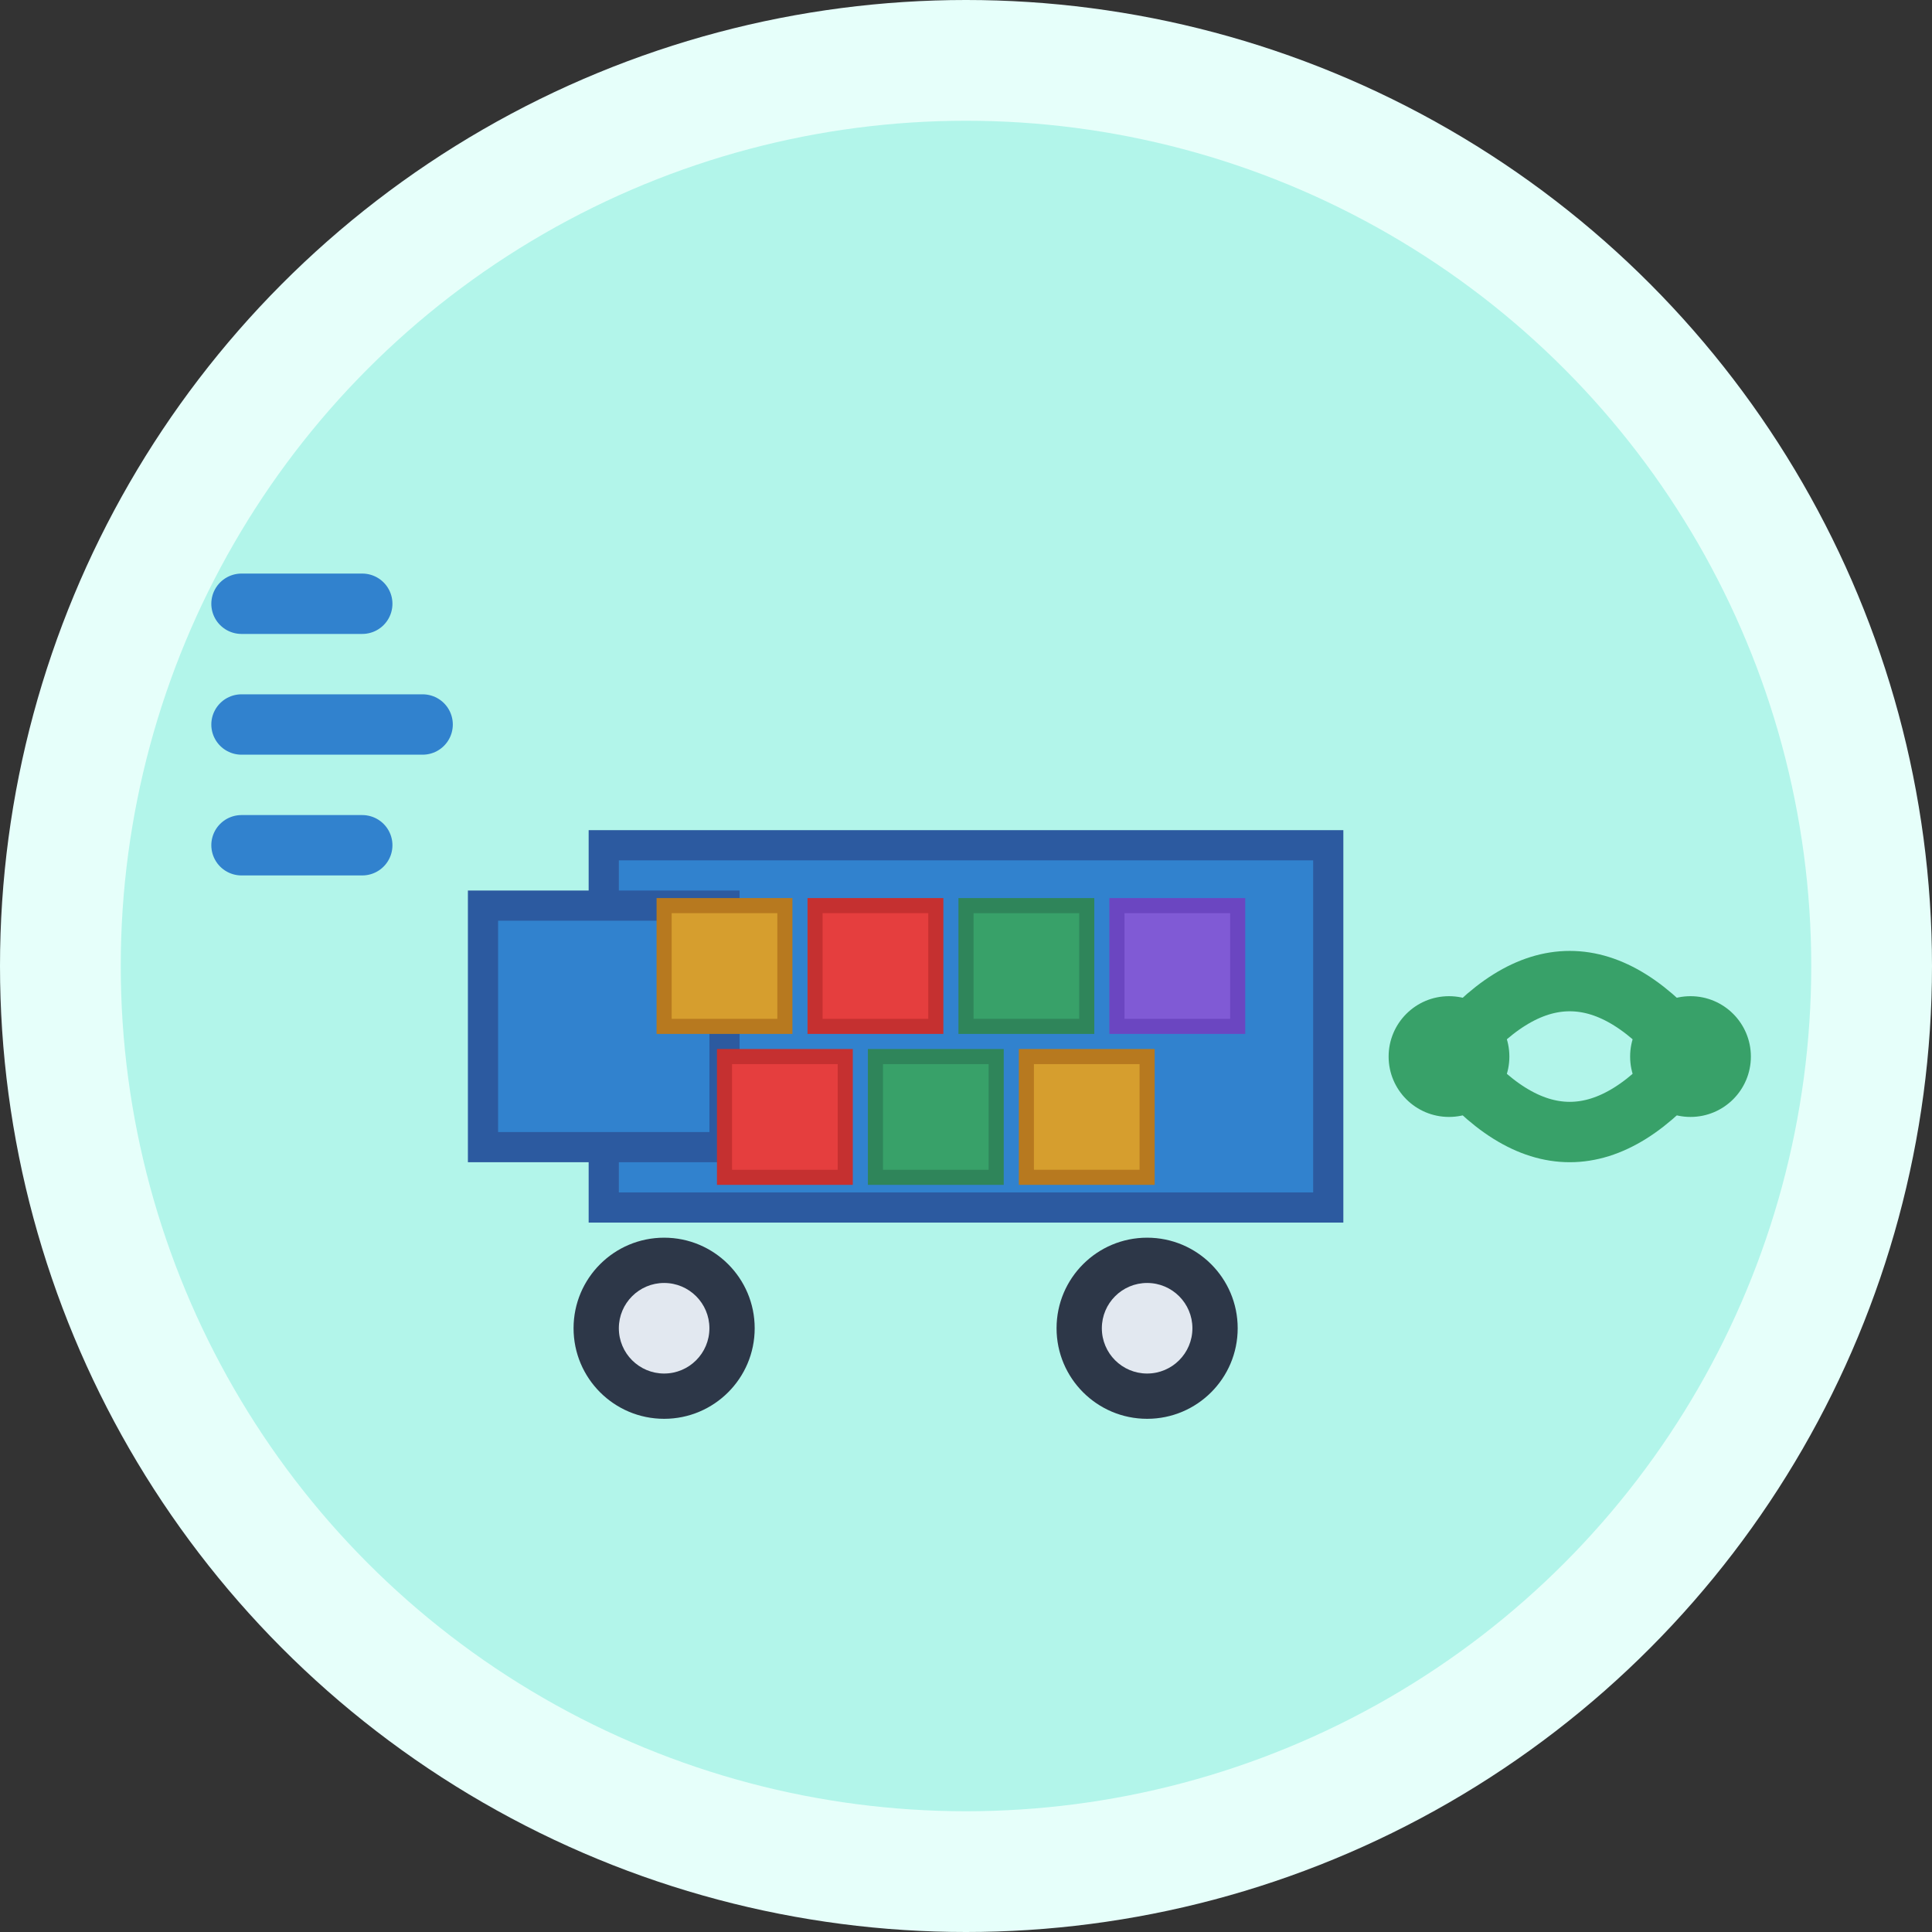 <svg width="64" height="64" viewBox="0 0 64 64" fill="none" xmlns="http://www.w3.org/2000/svg">
  <rect x="0" y="0" width="64" height="64" fill="#333333" stroke="none"/>
  <!-- Background Circle -->
  <circle cx="32" cy="32" r="32" fill="#E6FFFA"/>
  <circle cx="32" cy="32" r="28" fill="#B2F5EA"/>
  
  <!-- Truck Body -->
  <rect x="20" y="28" width="24" height="12" fill="#3182CE" stroke="#2C5AA0" stroke-width="1"/>
  
  <!-- Truck Cab -->
  <rect x="16" y="30" width="8" height="8" fill="#3182CE" stroke="#2C5AA0" stroke-width="1"/>
  
  <!-- Truck Wheels -->
  <circle cx="22" cy="44" r="3" fill="#2D3748"/>
  <circle cx="38" cy="44" r="3" fill="#2D3748"/>
  <circle cx="22" cy="44" r="1.5" fill="#E2E8F0"/>
  <circle cx="38" cy="44" r="1.5" fill="#E2E8F0"/>
  
  <!-- Cargo/Boxes -->
  <rect x="22" y="30" width="4" height="4" fill="#D69E2E" stroke="#B7791F" stroke-width="0.5"/>
  <rect x="27" y="30" width="4" height="4" fill="#E53E3E" stroke="#C53030" stroke-width="0.5"/>
  <rect x="32" y="30" width="4" height="4" fill="#38A169" stroke="#2F855A" stroke-width="0.5"/>
  <rect x="37" y="30" width="4" height="4" fill="#805AD5" stroke="#6B46C1" stroke-width="0.5"/>
  
  <rect x="24" y="35" width="4" height="4" fill="#E53E3E" stroke="#C53030" stroke-width="0.5"/>
  <rect x="29" y="35" width="4" height="4" fill="#38A169" stroke="#2F855A" stroke-width="0.5"/>
  <rect x="34" y="35" width="4" height="4" fill="#D69E2E" stroke="#B7791F" stroke-width="0.5"/>
  
  <!-- Movement Lines -->
  <path d="M8 20 L12 20" stroke="#3182CE" stroke-width="2" stroke-linecap="round"/>
  <path d="M8 24 L14 24" stroke="#3182CE" stroke-width="2" stroke-linecap="round"/>
  <path d="M8 28 L12 28" stroke="#3182CE" stroke-width="2" stroke-linecap="round"/>
  
  <!-- Route/Path -->
  <path d="M48 35 Q52 30 56 35 Q52 40 48 35" stroke="#38A169" stroke-width="2" fill="none" stroke-linecap="round"/>
  <circle cx="48" cy="35" r="2" fill="#38A169"/>
  <circle cx="56" cy="35" r="2" fill="#38A169"/>
</svg>
